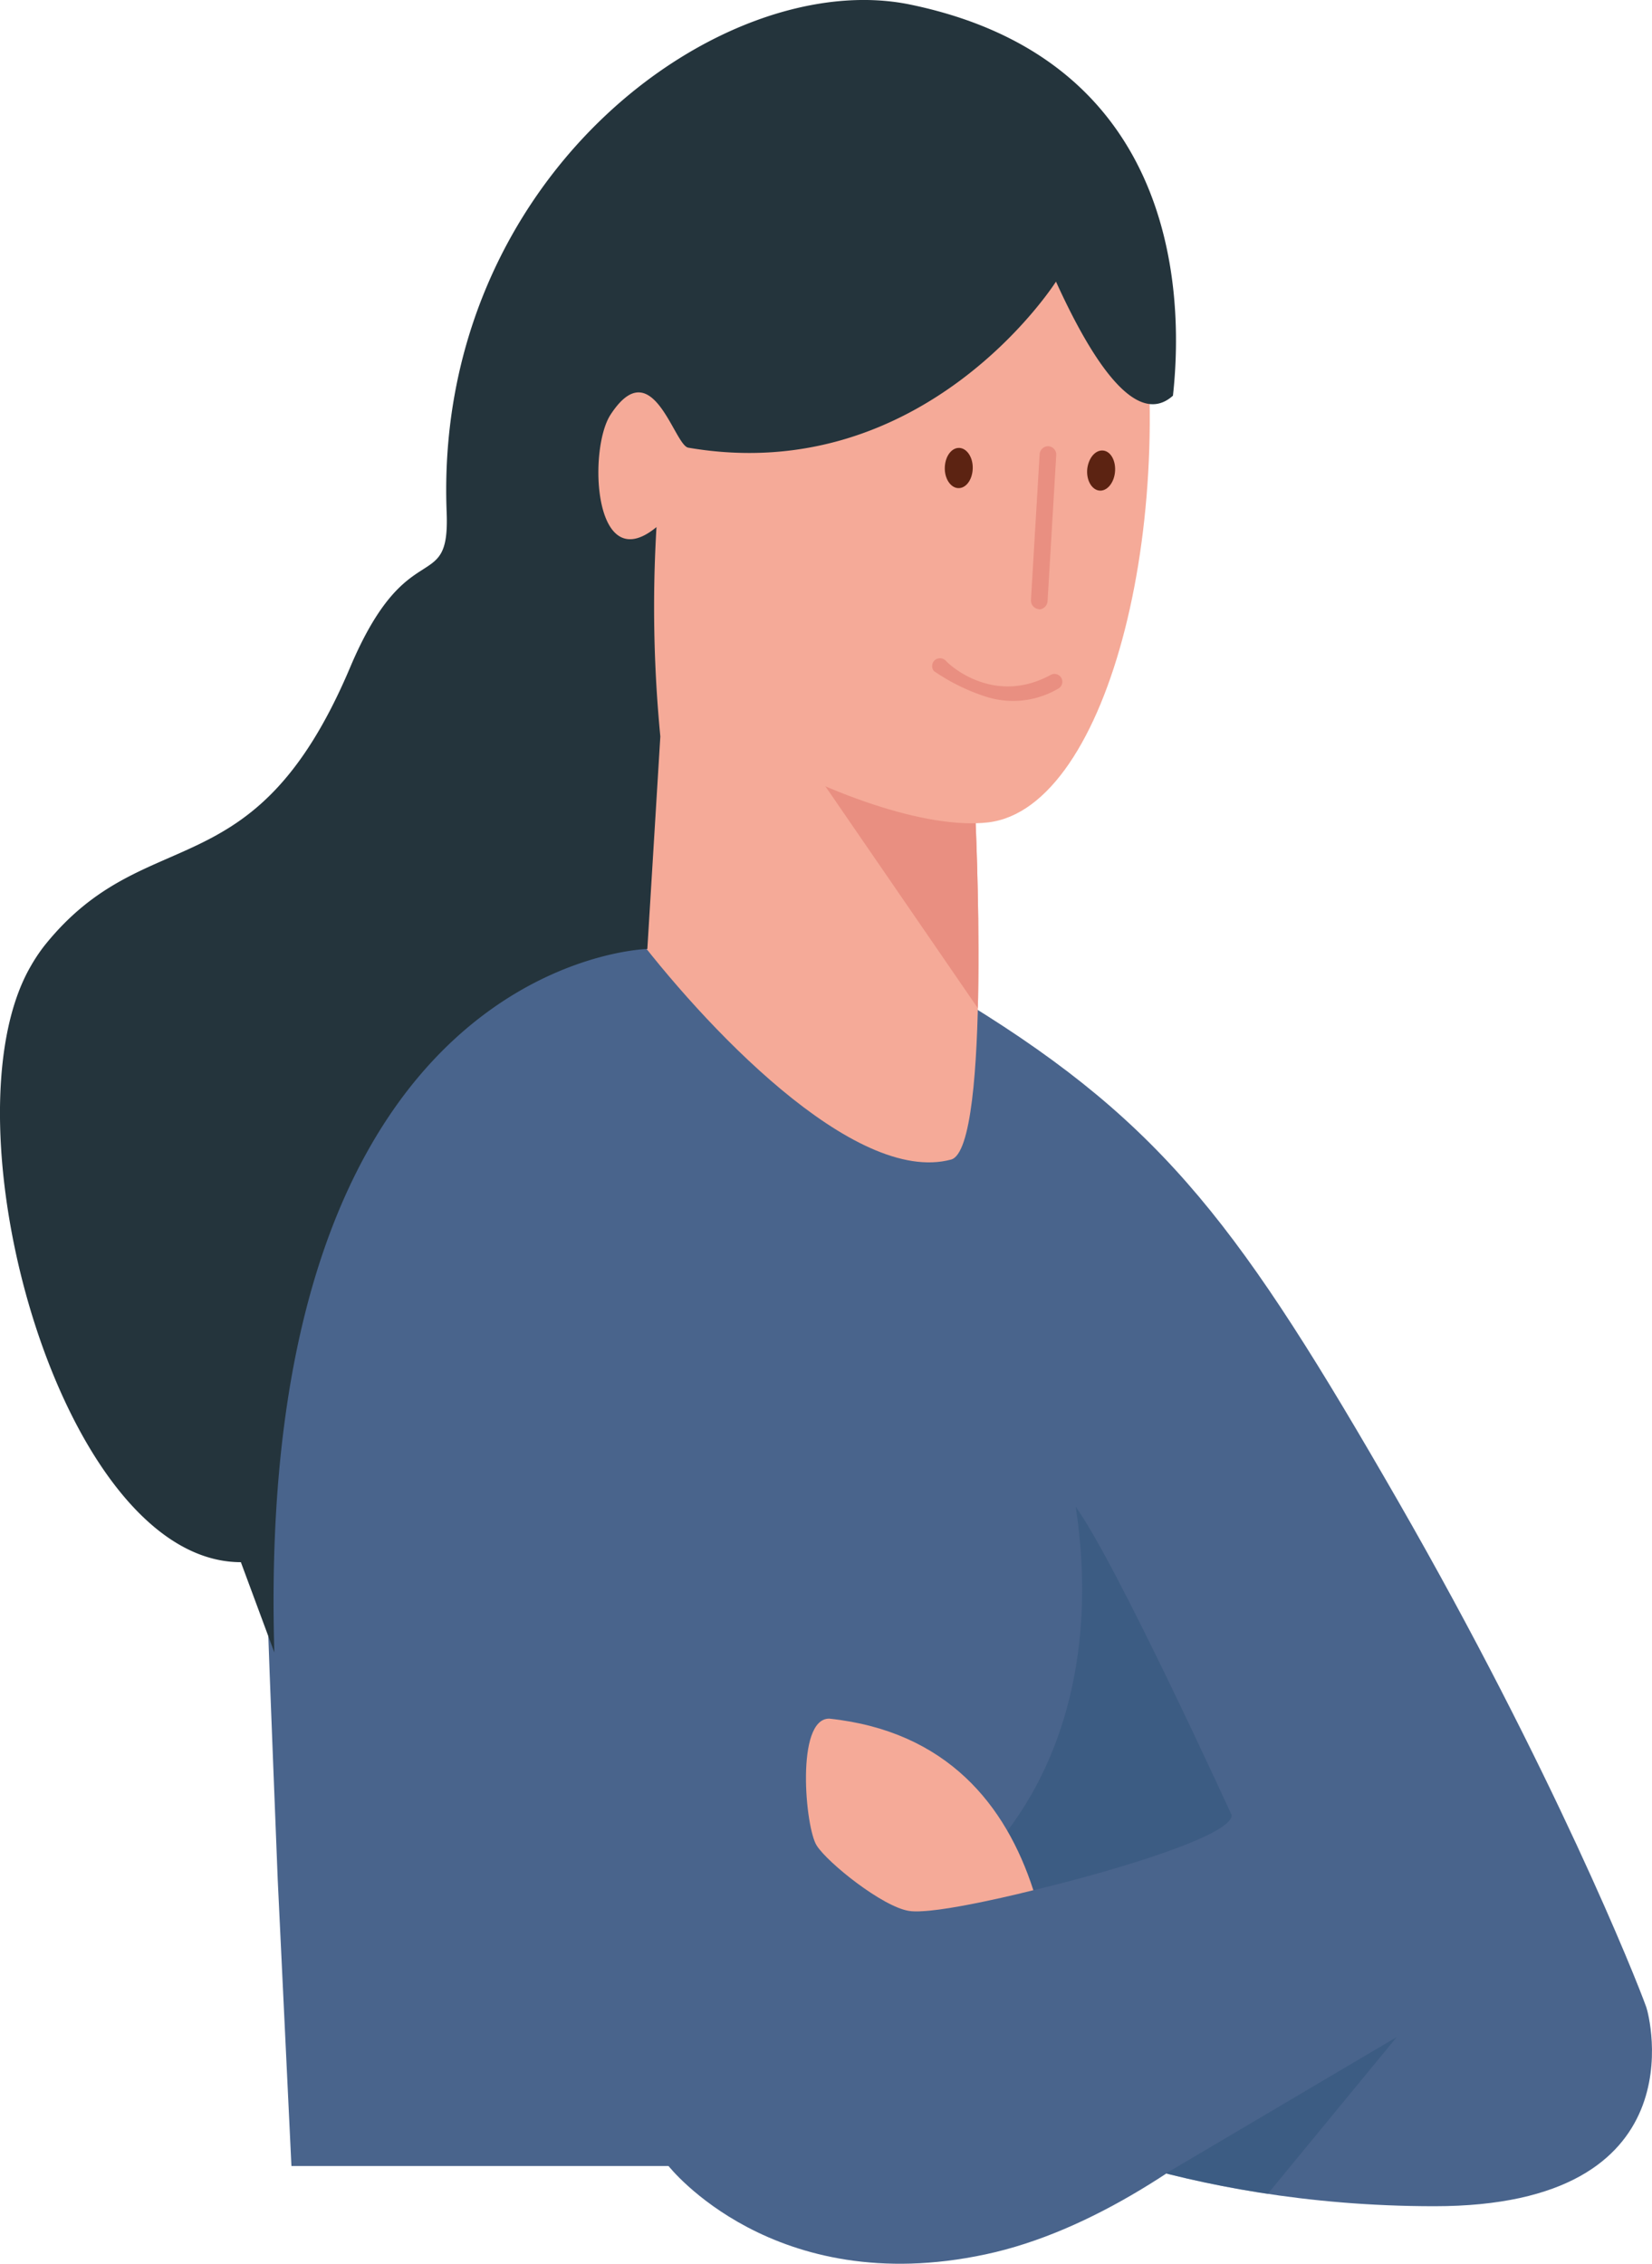<svg id="anna" xmlns="http://www.w3.org/2000/svg" xmlns:xlink="http://www.w3.org/1999/xlink" width="287.607" height="394.099" viewBox="0 0 287.607 394.099">
  <defs>
    <clipPath id="clip-path">
      <path id="Path_1657" data-name="Path 1657" d="M18.078,235.828s28.406,15.167,73.4,15.167c46.087,0,37.414-33.14,36.869-34.649-1.76-4.944-16.13-40.975-43.238-88.151C57.964,81.019,44.683,62.878,10.327,41.72c-15.5,31.674-8.966,47.343-8.966,47.343Z" transform="translate(0.007 -41.72)"/>
    </clipPath>
    <clipPath id="clip-path-2">
      <path id="Path_1660" data-name="Path 1660" d="M93.465,65.246s2.891,58.781-4.19,60.667c-16.884,4.525-43.154-23.42-56.058-40.6l-5.237-61.5Z" transform="translate(-27.981 -23.81)"/>
    </clipPath>
  </defs>
  <path id="Path_1653" data-name="Path 1653" d="M13.735,262.562H159.2l53.5-48.349-46.045-94.226L142.9,79.934,116.089,65.228,67.321,35.9,35.982,57.226C5.4,103.647,7.157,104.611,11.347,212.663Z" transform="translate(37.002 114.519)" fill="#49648c"/>
  <path id="Path_1654" data-name="Path 1654" d="M180.785,133.659l-65.192,15.376L74.2,57.7,10.6,113l54.759,80.023s18.225,23.295,55.22,15.376c36.953-7.877,71.56-49.983,71.56-49.983Z" transform="translate(51.03 184.054)" fill="#49648c"/>
  <g id="Group_1182" data-name="Group 1182" transform="translate(158.259 174.803)">
    <path id="Path_1655" data-name="Path 1655" d="M18.078,235.828s28.406,15.167,73.4,15.167c46.087,0,37.414-33.14,36.869-34.649-1.76-4.944-16.13-40.975-43.238-88.151C57.964,81.019,44.683,62.878,10.327,41.72c-15.5,31.674-8.966,47.343-8.966,47.343Z" transform="translate(0.007 -41.72)" fill="#49648c"/>
    <g id="Group_1181" data-name="Group 1181" clip-path="url(#clip-path)">
      <path id="Path_1656" data-name="Path 1656" d="M10.6,124.065l21.451,6.578,37.833-46L20.53,113.8Z" transform="translate(15.026 95.181)" fill="#31547b" opacity="0.5"/>
    </g>
  </g>
  <g id="Group_1185" data-name="Group 1185" transform="translate(104.281 99.765)">
    <path id="Path_1658" data-name="Path 1658" d="M93.465,65.246s2.891,58.781-4.19,60.667c-16.884,4.525-43.154-23.42-56.058-40.6l-5.237-61.5Z" transform="translate(-27.981 -23.81)" fill="#f5aa98"/>
    <g id="Group_1183" data-name="Group 1183" clip-path="url(#clip-path-2)">
      <path id="Path_1659" data-name="Path 1659" d="M61.107,38.743,55.7,74.02,26.71,31.83l34.4,6.913" transform="translate(10.285 1.771)" fill="#e98f81"/>
    </g>
    <g id="Group_1184" data-name="Group 1184" clip-path="url(#clip-path-2)">
      <path id="Path_1661" data-name="Path 1661" d="M76.467,76.12S44.96,93.34,15.8,90.03" transform="translate(40.635 143.042)" fill="#6cbfc3"/>
    </g>
  </g>
  <path id="Path_1663" data-name="Path 1663" d="M101.279,135.675c-21.158,2.472-70.931-24.51-77.677-48.726C11.871,44.759,40.864,4.664,53.139,2.9c39.132-5.656,73.738,33.643,73.738,33.643C135.132,81.419,122.437,133.2,101.279,135.675Z" transform="translate(70.75 7.496)" fill="#f5aa98"/>
  <g id="Group_1188" data-name="Group 1188" transform="translate(179.484 77.684)">
    <g id="Group_1187" data-name="Group 1187" transform="translate(0)">
      <g id="Group_1186" data-name="Group 1186">
        <path id="Path_1664" data-name="Path 1664" d="M26.3,46.948a1.562,1.562,0,0,0,1.341-1.424l1.508-25.389a1.467,1.467,0,0,0-1.341-1.592,1.493,1.493,0,0,0-1.55,1.424L24.751,45.314a1.524,1.524,0,0,0,1.341,1.592A.314.314,0,0,0,26.3,46.948Z" transform="translate(-24.749 -18.54)" fill="#e98f81"/>
      </g>
    </g>
  </g>
  <path id="Path_1665" data-name="Path 1665" d="M27.151,22.543c.209-1.927-.67-3.645-2.011-3.813s-2.556,1.215-2.807,3.142c-.209,1.927.712,3.6,2.011,3.813C25.684,25.895,26.941,24.47,27.151,22.543Z" transform="translate(166.958 59.709)" fill="#5c2312"/>
  <path id="Path_1666" data-name="Path 1666" d="M33.084,22.258c.084-1.927-.964-3.561-2.3-3.645S28.307,20,28.224,21.964c-.084,1.927.964,3.561,2.3,3.645S33,24.227,33.084,22.258Z" transform="translate(136.263 59.366)" fill="#5c2312"/>
  <g id="Group_1192" data-name="Group 1192" transform="matrix(0.966, 0.259, -0.259, 0.966, 163.333, 111.846)">
    <g id="Group_1191" data-name="Group 1191" transform="translate(0)">
      <g id="Group_1190" data-name="Group 1190">
        <g id="Group_1189" data-name="Group 1189">
          <path id="Path_1667" data-name="Path 1667" d="M35.077,34.331a15.517,15.517,0,0,0,11.731-4.608,1.363,1.363,0,1,0-1.885-1.969c-8.337,7.917-17.806,2.681-18.183,2.388a1.434,1.434,0,0,0-1.927.293,1.393,1.393,0,0,0,.293,1.927A34.777,34.777,0,0,0,35.077,34.331Z" transform="translate(-24.547 -27.366)" fill="#e98f81"/>
        </g>
      </g>
    </g>
  </g>
  <path id="Path_1668" data-name="Path 1668" d="M71.758,116.28S51.648,72.288,44.609,62.61c4.315,28.2-3.687,55.388-27.149,70.512,0,0,8.631-1.089,19.775-3.771C52.611,125.665,71.884,119.674,71.758,116.28Z" transform="translate(142.67 199.715)" fill="#31547b" opacity="0.5"/>
  <path id="Path_1669" data-name="Path 1669" d="M29.761,71.41c20.529,2.179,30.752,15.083,35.529,29.872,0,0-17.094,4.357-21.661,3.6-4.567-.712-14.077-8.3-16.046-11.354C25.572,90.473,23.854,71.368,29.761,71.41Z" transform="translate(114.615 227.784)" fill="#f5aa98"/>
  <path id="Path_1670" data-name="Path 1670" d="M27.482,164.661c17.806-22.289,36.45-8.84,53.209-48.391C90.746,92.431,98.12,103.953,97.534,89.163,95.229,30.717,145.506-5.984,178.269.8c45.291,9.385,47.888,48.349,45.709,68.082-6.829,6.117-14.915-7.877-20.362-19.859,0,0-22.792,35.989-64.018,28.909-2.472-.419-6.243-16.926-13.533-5.74-3.938,6.033-2.975,28.616,8,19.566a233.953,233.953,0,0,0,.67,36.45l-2.262,36.995s-68.5,1.592-64.94,122.465l-5.824-15.711c-31.339,0-52.287-76.546-36.618-103.695A29.857,29.857,0,0,1,27.482,164.661Z" transform="translate(-19.773 0.002)" fill="#24343c"/>
</svg>
